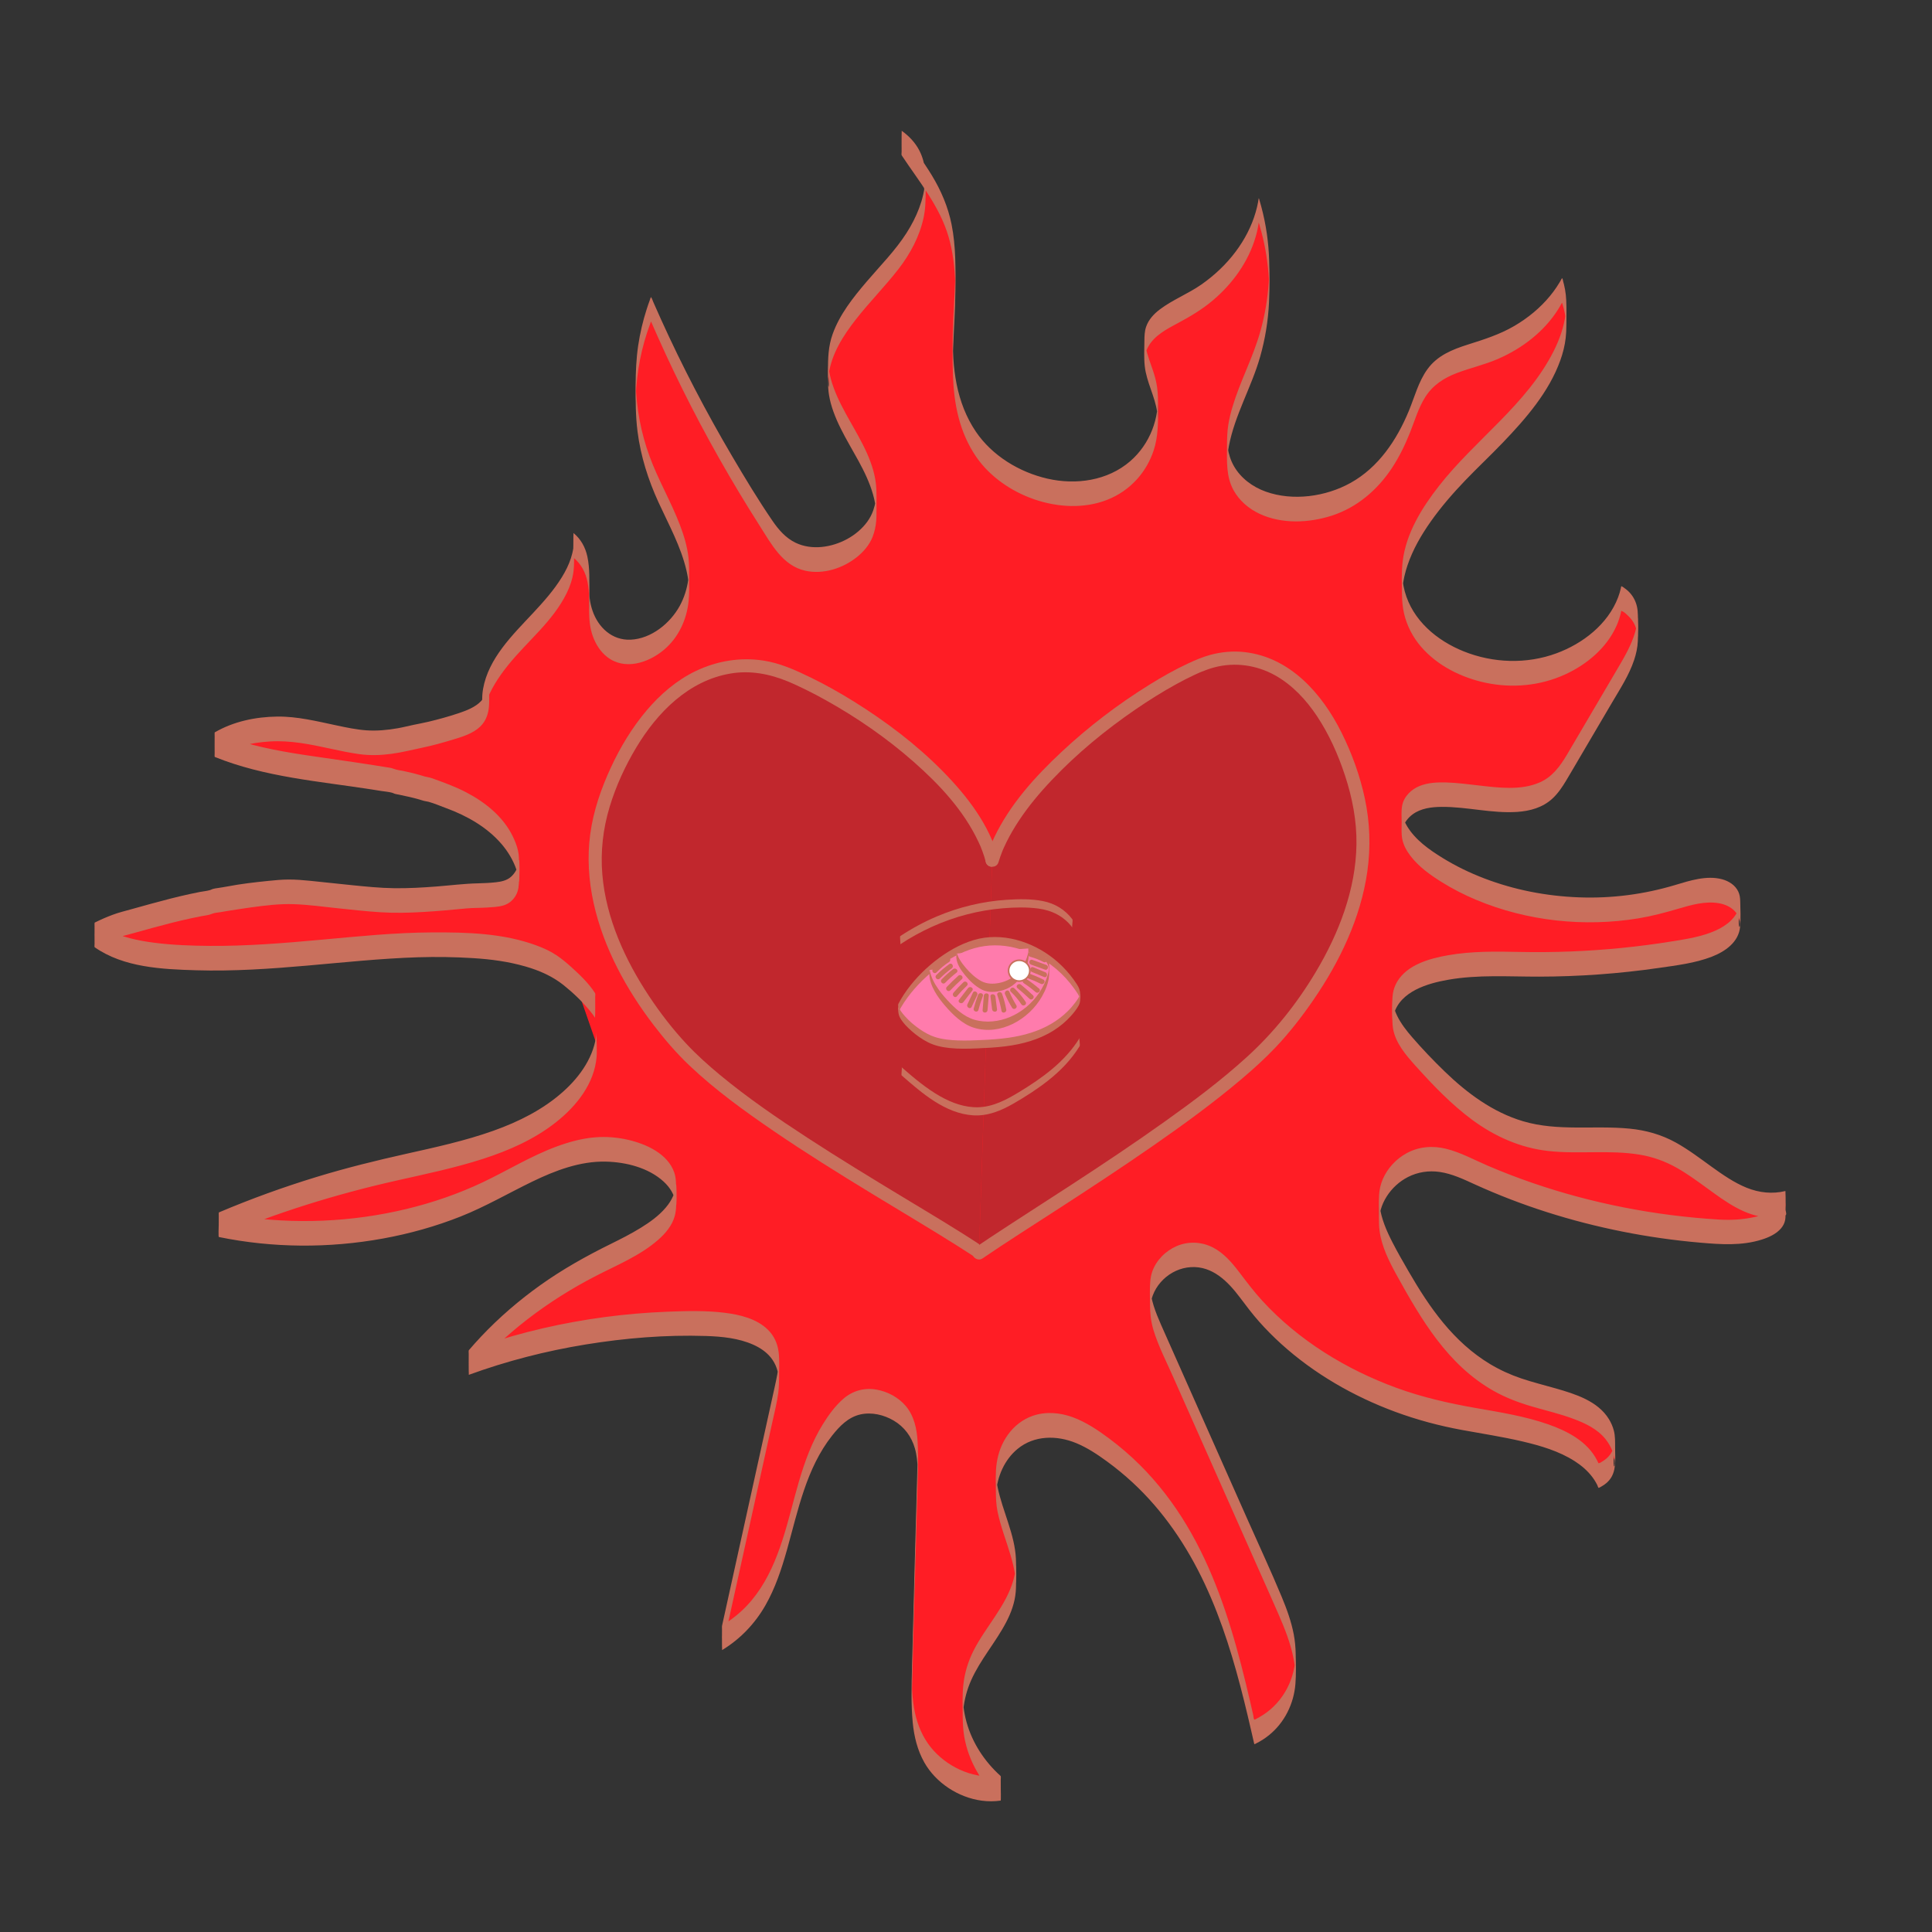<svg xmlns="http://www.w3.org/2000/svg" id="Camada_2" data-name="Camada 2" viewBox="0 0 1000 1000"><rect x="0" y="0" width="1000" height="1000" fill="#333333" stroke="none"/><defs><style>      .cls-1 {        fill: #fff;      }      .cls-2 {        fill: #c9705d;      }      .cls-3 {        fill: #ff1d25;      }      .cls-4 {        fill: #c1272d;      }      .cls-5 {        fill: #ff7bac;      }    </style></defs><path class="cls-2" d="M951.11,243.12s.01-1.41,0-1.41-.01,1.41,0,1.41h0Z"></path><g><g><path class="cls-3" d="M253.65,381.4c-10.72-16.14,1.64-35.77,15.41-50.42,13.77-14.65,30.21-30.54,27.77-48.72,9.52,7.61,7.92,19.95,8.16,30.72.24,10.77,6.44,24.05,19.92,24.49,4.85.16,9.55-1.54,13.49-3.82,16.06-9.31,20.44-27.32,17.3-42.93-3.15-15.61-12.29-29.96-18.28-45.02-10.99-27.61-11.14-57.93-.43-85.68,16.84,38.97,37.32,76.94,61.22,113.47,3.35,5.12,7.01,10.43,13.09,13.56,14.54,7.48,35.32-2.43,40.41-15.67,5.08-13.24-.82-27.44-7.82-40.08-7-12.63-15.34-25.44-15.25-39.27.14-21.85,20.7-39.61,35.53-58.01,14.83-18.4,23.09-45.57,2.58-59.99,7.59,11.5,16.56,22.53,21.7,34.87,8.15,19.56,6.05,40.76,5.07,61.37-.98,20.62-.44,42.29,12.13,60.28,12.57,17.99,40.9,30.55,64.83,22.7,24.08-7.9,33.21-32.8,27.03-52.95-2.77-9.04-7.88-18.69-3.16-27.22,3.83-6.92,12.95-10.74,20.69-15.12,20.05-11.34,33.68-29.67,36.54-49.13,8.3,26.91,7.03,55.69-3.62,82.12-8.76,21.73-22.44,48.47-2.36,64.63,14.27,11.48,39.64,9.5,55.63-.53,15.99-10.03,24.37-25.85,30.12-41.4,2.89-7.81,5.59-16.17,12.95-21.81,7.04-5.39,17.03-7.29,25.94-10.45,17.06-6.04,31.06-17.43,38.31-31.15,10.25,30.54-17.64,60.1-42.76,84.65-25.12,24.55-50.61,56.47-35.5,85.68,9.4,18.18,34.98,30.06,59.48,27.62,24.49-2.44,45.75-18.98,49.43-38.46,14.13,8.05,8.13,25.59.73,38.17-9.41,16.01-18.82,32.01-28.24,48.02-3.18,5.41-6.63,11.08-12.82,14.45-21.04,11.46-59.37-9.38-71.28,8.58-5.99,9.03,2.53,19.82,11.95,26.69,33.18,24.21,83.84,31.95,126.03,19.25,10.13-3.05,22.62-6.89,30.68-1.16,7.01,4.99,5.18,14.72-1.38,20.12-6.56,5.4-16.2,7.49-25.4,9.07-28.39,4.85-57.53,6.89-86.53,6.03-24.58-.72-57.84,1.49-61.79,20.88-2.02,9.9,5.8,19.16,13.22,27.23,16.36,17.77,35.05,36.8,62.05,41.56,20.76,3.66,43.77-1.82,63,5.39,23.31,8.74,40.06,34.99,64.7,28.83.7,11.59-19.16,15.6-33.66,14.75-44.59-2.6-88.39-13.26-127.16-30.95-6.94-3.16-14.15-6.65-22.15-6.73-14.69-.14-25.98,11.82-27.18,23.51-1.19,11.69,4.93,22.96,10.93,33.65,13.53,24.12,29.25,50.11,59.11,61.53,13.63,5.22,29.53,7.03,41.27,14.62,11.75,7.58,15.55,24.87,2.14,30.51-9.27-21.62-44.59-25.02-72.47-30.27-45.86-8.64-86.78-32.66-110.75-65.01-6.05-8.16-12.92-17.89-24.75-18.91-11.64-1-21.69,7.88-23.62,17.1s2.04,18.49,5.95,27.29c19.27,43.38,38.54,86.77,57.8,130.15,5.53,12.46,11.14,25.23,11.04,38.47-.1,13.23-7.05,27.25-21.39,33.93-12.24-54.44-27.58-113.37-80.22-149.25-7.62-5.19-16.76-10-26.78-9.53-19.6.91-28.84,20.67-26.26,36.19s11.92,30.55,9.51,46.1c-2.4,15.47-15.96,28.28-22.62,42.94-9.55,21.03-3.53,46.03,15.1,62.66-16.54,2.39-32.69-7.6-39.55-19.82-6.86-12.22-6.62-26.14-6.26-39.55.94-34.9,1.88-69.8,2.82-104.7.24-8.78.35-18.01-4.83-25.74-5.18-7.74-17.56-13.14-27.46-9.27-4.12,1.61-7.19,4.53-9.81,7.54-29.87,34.3-17.35,88.43-59.1,113.62,9.21-41.76,18.42-83.53,27.62-125.29,1.94-8.79,3.66-18.52-2.32-26.04-7.41-9.32-23.29-11.2-37.14-11.33-40.93-.38-81.98,6.56-119.25,20.18,18.23-21.39,42.19-39.66,69.79-53.22,17.05-8.38,38.15-18.44,37.38-34.38-.77-16.15-25.68-25.29-45.56-22.17-19.88,3.13-36.16,14.06-53.53,22.41-40.78,19.61-91.5,25.52-137.48,16.02,26.41-11.2,54.21-20.3,82.85-27.12,23.94-5.7,48.79-9.91,70.58-19.68,21.79-9.77,40.59-26.61,42.1-46.49"></path><path class="cls-2" d="M253.65,375.03c-2.01-3.09-3.38-6.53-3.86-10.19-.06-.46-.1-.93-.14-1.39-.14-1.79-.02-4.58-.03,4.71-.01,9.31-.11,6.5,0,4.71.06-.96.15-1.9.3-2.85.28-1.82.72-3.6,1.28-5.35,2.43-7.56,6.93-14.37,11.88-20.5,9.98-12.37,23.05-22.56,30.19-37.06,1.75-3.55,3.05-7.33,3.56-11.26.42-3.25.3-6.57.3-9.84s.12-6.76-.31-10.11v12.73c4.02,3.28,6.35,7.77,7.33,12.82.49,2.53.68,5.11.75,7.68.04,1.66,0-1.59,0-2.1,0,.38-.01,1.24,0-.49,0,.55,0,1.1,0,1.65,0,2.58,0,5.15.02,7.73.04,4.68.37,9.19,2.01,13.61,1.5,4.04,3.89,7.84,7.32,10.51,9.07,7.08,21.25,3.1,29.29-3.6,7.6-6.34,11.93-15.64,12.89-25.4.39-3.94.29-7.94.28-11.89,0-3.52.03-7.05-.36-10.56-.65-5.81-2.36-11.47-4.44-16.9-4.62-12.1-11.25-23.32-15.7-35.49-2.23-6.09-3.96-12.37-5.15-18.74-.59-3.16-1.06-6.34-1.39-9.54-.17-1.69-.31-3.38-.41-5.07-.04-.67-.07-1.35-.1-2.02-.02-.42-.03-.84-.04-1.26-.1-3.75-.09,9.14-.01,6.07.34-12.98,2.87-25.86,7.41-38.02.05-.14.38-1.21.46-1.21.03,0,.45,1.03.42.96.35.8.7,1.6,1.05,2.4.67,1.52,1.34,3.04,2.02,4.56,1.36,3.04,2.73,6.07,4.13,9.09,2.8,6.06,5.69,12.08,8.66,18.06,6.01,12.12,12.36,24.07,19.02,35.84,6.68,11.8,13.67,23.43,20.96,34.86,5.95,9.34,11.86,20.66,23.62,23.24,9.28,2.03,19.42-1.25,26.7-7.09,3.4-2.73,6.37-6.19,8.02-10.26,1.1-2.73,1.72-5.64,1.95-8.57.17-2.27.14-4.56.14-6.83,0-3.24.08-6.5-.09-9.74-.67-12.81-7.56-24.15-13.69-35.03-3.12-5.54-6.18-11.16-8.37-17.14-1.05-2.87-1.9-5.83-2.39-8.85-.25-1.5-.39-3.01-.47-4.53.92,17.66-.17,13.04,0,9.6.02-.37.04-.73.06-1.1.06-.77.14-1.53.25-2.29,1.53-10.62,7.56-19.99,14.05-28.28,7.03-8.99,15.11-17.1,22.09-26.12,6.01-7.76,10.86-16.79,12.92-26.45.47-2.22.78-4.47.91-6.73.29-5.13.22-10.34.04-15.47-.15-4.36-1.09-8.68-3.1-12.58-2.14-4.15-5.37-7.56-9.16-10.26.05.04-.05,2.1-.04,1.86-.02,1.5-.02,3-.02,4.5s0,3,.02,4.5c0,.42-.18,1.53.04,1.86,8.97,13.55,19.67,26.33,24.28,42.21,2.26,7.79,3.19,15.91,3.4,24,.1,4.06.08-7.27.01-3.93-.02.99-.04,1.97-.07,2.96-.06,2.06-.15,4.12-.25,6.18-.19,4.11-.43,8.21-.63,12.32-.47,10.01-.58,20.08-.22,30.09.26,7.25,1.05,14.5,2.85,21.54,1.88,7.38,4.92,14.46,9.24,20.74,3.53,5.13,8.04,9.53,13.08,13.18,20.34,14.75,52.24,18.44,70.34-1.93,3.75-4.22,6.58-9.21,8.36-14.56,2.39-7.2,2.32-14.52,2.3-22.03-.01-3.63.01-7.26-.51-10.86-.43-2.98-1.22-5.87-2.19-8.72-1.28-3.79-2.75-7.54-3.63-11.45-.21-.94-.39-1.89-.51-2.85-.07-.55-.11-1.1-.15-1.66,0,3.47,0,6.93,0,10.4.02-.39.06-.78.11-1.16.25-1.9.85-3.75,1.77-5.42,3.27-5.92,9.88-9.29,15.62-12.36,6.26-3.36,12.29-6.95,17.74-11.54,10.26-8.64,18.5-20,22.26-32.97.41-1.4.76-2.82,1.06-4.25.16-.78.3-1.56.43-2.34.08-.51-.11-1.16.27-.29.2.45.31,1.02.44,1.49,1.15,3.96,2.1,7.97,2.84,12.03.74,4.03,1.27,8.09,1.6,12.18.16,2.02.27,4.05.32,6.08v.19c.05,2.81.06.68.01-6.39-.01.47-.02.93-.04,1.4-.04,1.19-.1,2.38-.17,3.57-.52,8.29-1.93,16.54-4.12,24.55-1.97,7.19-4.74,14.05-7.59,20.92-2.55,6.15-5.08,12.34-6.99,18.72-.92,3.06-1.69,6.18-2.2,9.34-.59,3.68-.67,7.36-.68,11.09-.03,7.77-.51,15.71,3.33,22.75,2.97,5.44,7.9,9.67,13.46,12.28,11.51,5.41,25.53,4.82,37.42.99,13.1-4.22,23.75-13.39,31.24-24.79,3.74-5.69,6.72-11.85,9.25-18.16,2.5-6.24,4.34-12.85,7.99-18.56,3.89-6.09,9.66-9.81,16.32-12.33,7-2.66,14.34-4.29,21.22-7.28,12.46-5.4,23.87-14.08,31.16-25.66.43-.68.84-1.37,1.24-2.07.16-.29.34-.82.58-1.05l.19-.35c.09.28.18.55.27.83.51,1.63.93,3.3,1.23,4.98s.52,3.42.6,5.15c.26,5.13.23-12.85,0-8.16-.05,1.02-.14,2.04-.26,3.05-.82,6.76-3.14,13.26-6.21,19.32-14.02,27.69-40.58,45.72-59.36,69.75-8.82,11.27-16.95,24.38-18.73,38.87-.69,5.66-.44,11.47-.37,17.15.04,3.38.31,6.72,1.08,10.02,1.48,6.31,4.52,12.17,8.74,17.08,8.52,9.91,21.02,16.09,33.67,18.74,13.72,2.88,28.14,1.5,40.92-4.34,11.19-5.11,21.49-13.69,26.59-25.1.54-1.21,1.02-2.44,1.42-3.7.22-.68.42-1.37.6-2.06.09-.35.17-.69.25-1.04.05-.23.1-.46.15-.7-.03-.43.11-.47.42-.15,1.08.24,2.53,1.75,3.3,2.48,1.07,1.02,1.99,2.18,2.73,3.45,1.28,2.23,1.92,4.71,2.12,7.26.34,4.3.33-13.87,0-9.55-.03.39-.06.77-.1,1.16-.08.71-.18,1.41-.3,2.11-.26,1.44-.61,2.87-1.02,4.27-1.86,6.25-5.06,11.86-8.34,17.45-4.56,7.76-9.13,15.52-13.69,23.28-4.4,7.48-8.76,14.97-13.19,22.43-3.46,5.82-7.49,11.34-13.85,14.19-9.88,4.44-21.64,2.83-32.04,1.64-5.53-.63-11.08-1.37-16.65-1.52-4.57-.13-9.35.09-13.64,1.81-4.37,1.75-8.21,5.45-9.09,10.21-.52,2.8-.25,5.79-.25,8.61s-.24,5.82.3,8.63c.62,3.27,2.34,6.27,4.35,8.88,4.26,5.54,10.05,9.66,15.92,13.34s11.89,6.73,18.18,9.36c26.21,10.95,55.92,14.12,83.91,9.48,6.92-1.15,13.63-2.93,20.35-4.91s14.01-4.1,21.04-2.92c3.11.52,6.23,1.83,8.41,4.17.89.95,1.59,2.07,2.05,3.29.24.64.42,1.31.53,1.99.64,3.89-1.7,6.18.11-10.09-.06.51-.1,1.02-.2,1.52-1.24,6.48-6.68,10.7-12.39,13.26-7.05,3.17-14.86,4.38-22.44,5.6-8.72,1.41-17.48,2.55-26.27,3.43-17.46,1.74-35.03,2.43-52.57,2.07-12.48-.26-24.98-.46-37.33,1.72-9.42,1.66-20.99,4.82-26.25,13.63-1.15,1.93-1.93,4.09-2.25,6.32-.49,3.36-.24,6.88-.23,10.25,0,2.56-.12,5.17.31,7.71,1.28,7.51,6.69,13.8,11.63,19.29,9.04,10.04,18.49,19.95,29.39,28,11.59,8.56,24.83,14.47,39.23,16.09,15.74,1.77,31.72-.67,47.4,1.91,6.88,1.13,13.32,3.47,19.38,6.91,5.48,3.11,10.57,6.85,15.66,10.55,9.35,6.8,19.57,14.49,31.59,15.05,1.4.06,2.81.03,4.21-.1.76-.07,1.51-.17,2.25-.3,5.42-.94,1.01-.98,2.29-11.88-.25,2.16-1.1,4.03-2.58,5.63-3.51,3.8-9,5.51-13.91,6.55-5.8,1.23-11.78,1.55-17.69,1.2-8.38-.5-16.74-1.29-25.06-2.35-32.5-4.17-64.54-12.6-94.68-25.51-7.11-3.05-14.07-6.91-21.61-8.78-6.95-1.73-14.19-1.16-20.51,2.31-5.37,2.95-9.8,7.69-12.25,13.32-1.19,2.73-1.82,5.61-1.97,8.59-.19,3.76-.1,7.55-.07,11.31.02,2.36.04,4.72.36,7.06,1.1,8.1,4.87,15.58,8.75,22.66,3.23,5.9,6.56,11.76,10.07,17.51,6.76,11.07,14.38,21.74,23.93,30.59,4.95,4.59,10.4,8.65,16.28,11.97,6.25,3.52,12.91,6.04,19.79,8.05,7.26,2.13,14.67,3.83,21.76,6.5,6.03,2.27,12.17,5.21,16.29,10.33,1.61,2,2.91,4.26,3.78,6.68.43,1.19.75,2.43.94,3.68.05.31.09.61.11.92.36,3.9-1.55,6.46.04-10.08-.06.62-.12,1.22-.24,1.83-.47,2.34-1.57,4.51-3.21,6.24-.9.94-1.95,1.74-3.07,2.4-.44.26-1.08.75-1.59.81-.53.07-.35.1-.6-.44-.18-.39-.36-.77-.56-1.14-5-9.67-15.31-15.02-25.18-18.47-12.12-4.23-24.92-6.26-37.52-8.46-14.01-2.45-27.77-5.57-41.15-10.47-26-9.52-50.45-24.49-69.27-44.96-4.33-4.7-8.13-9.76-11.99-14.84-3.75-4.93-7.93-9.84-13.5-12.75-5.86-3.06-12.81-3.41-18.89-.79-5.73,2.47-10.64,7.35-12.68,13.29-.57,1.67-.87,3.41-1.01,5.17-.31,3.85-.15,7.77-.12,11.62.03,4.61.43,8.92,1.78,13.35,2.5,8.21,6.52,16.02,10,23.84,7.34,16.53,14.68,33.05,22.02,49.58s14.53,32.71,21.79,49.06c3.63,8.16,7.3,16.31,10.86,24.5,3.28,7.54,6.37,15.26,7.91,23.37.4,2.11.7,4.25.85,6.4.04.51.05,1.03.08,1.54,0-3.03,0-6.07,0-9.1,0,.25-.02.5-.03.74-.05.8-.12,1.59-.22,2.38-.37,3.02-1.1,5.99-2.15,8.84-2.2,5.93-5.88,11.28-10.71,15.37-1.17.99-2.4,1.9-3.68,2.73-.72.47-1.45.91-2.2,1.32-.38.21-.77.41-1.15.61-.41.21-.99.66-1.23.38-.33-.38-.37-1.64-.48-2.14-.18-.78-.35-1.56-.53-2.34-.36-1.57-.72-3.13-1.08-4.69-1.46-6.31-2.98-12.61-4.61-18.88-6.52-25.15-14.87-50.14-28.3-72.53-6.78-11.31-14.84-21.86-24.2-31.15-4.95-4.92-10.25-9.48-15.84-13.65s-12.06-8.57-18.98-11.07c-6.61-2.39-13.93-3.01-20.65-.67-5.19,1.81-9.61,5.31-12.8,9.76s-4.99,9.34-5.78,14.54c-.74,4.88-.48,9.94-.45,14.85.02,3.48.15,6.81.83,10.22,1.56,7.78,4.54,15.18,6.77,22.78,1.05,3.57,1.95,7.2,2.43,10.9.13,1.03.21,2.07.28,3.1.31,4.41.34-12.86,0-8.45-.04.56-.08,1.13-.14,1.69-.19,1.75-.53,3.49-.99,5.19-3.77,13.83-14.43,24.43-20.77,37.01-2.83,5.61-4.66,11.65-5.28,17.91-.55,5.46-.35,11.03-.29,16.5.04,3.32.22,6.62.77,9.9,2.19,12.92,9.16,24.56,18.85,33.26v-12.73c-12.83,1.77-26-3.66-34.66-13.13-4.46-4.87-7.4-10.83-9.1-17.19-.92-3.44-1.47-6.97-1.79-10.52-.16-1.79-.26-3.58-.31-5.37-.01-.36-.02-.71-.03-1.07.06,2.06-.05,7.78,0,5.11.01-.72.03-1.63.05-2.42.77-32.94,1.77-65.87,2.66-98.81.27-9.89.75-19.87.2-29.76-.36-6.51-1.82-13.29-6.14-18.39-3.75-4.42-9.29-7.4-14.97-8.43-6.33-1.15-12.45.49-17.32,4.72-4.24,3.68-7.7,8.47-10.64,13.22-2.79,4.51-5.11,9.29-7.1,14.2-4.03,9.97-6.69,20.41-9.46,30.78-5.36,20.02-11.74,40.76-28.55,54.25-2.23,1.79-4.58,3.41-7.01,4.89v12.73c4.97-22.54,9.94-45.08,14.91-67.61,2.49-11.32,4.99-22.63,7.48-33.95,1.24-5.61,2.47-11.22,3.71-16.83,1.08-4.92,2.35-9.84,2.99-14.84.37-2.92.39-5.86.41-8.8.02-4.07.25-8.25-.25-12.31-.54-4.36-2.38-8.37-5.52-11.47-5.88-5.79-14.64-7.82-22.56-8.8-9.76-1.2-19.73-.91-29.54-.53-10.83.42-21.64,1.34-32.38,2.77-21.39,2.85-42.54,7.68-62.99,14.59-2.46.83-4.9,1.69-7.34,2.58v12.73c18.19-21.29,40.96-38.44,65.81-51.22,10.96-5.64,22.8-10.45,32.18-18.65,3.76-3.29,7.17-7.32,8.55-12.21,1.17-4.13.72-8.67.71-12.9,0-3.28.16-6.6-.93-9.75-3.35-9.71-14.48-14.72-23.73-16.88-5.6-1.31-11.42-1.78-17.15-1.33-6.78.53-13.47,2.37-19.84,4.7-13.38,4.91-25.54,12.47-38.37,18.56-12.69,6.02-26.05,10.61-39.7,13.88-28.16,6.75-57.73,8.03-86.36,3.64-3.54-.54-7.07-1.18-10.58-1.9v12.73c29.55-12.51,60.2-22.04,91.48-29.11,15.19-3.43,30.5-6.57,45.34-11.37,13.48-4.36,26.63-10.16,37.8-19.02,10.56-8.37,19.78-19.91,20.92-33.8.17-2.1.06-4.26.06-6.36s-.23-4.28-.06-6.36c-1,12.23-8.35,22.74-17.27,30.72-10.41,9.32-23.05,15.62-36.12,20.28-14.65,5.22-29.9,8.54-45.05,11.92-15.58,3.48-31.06,7.29-46.33,11.95-17.22,5.25-34.18,11.39-50.76,18.42-.09.04-.05,2.1-.04,1.86-.02,1.5-.02,3-.02,4.5,0,.51-.24,6.3.06,6.36,27.92,5.73,56.98,5.88,85,.78,13.7-2.49,27.19-6.26,40.14-11.39,12.83-5.09,24.69-12.04,37.08-18.05,11.82-5.73,24.75-10.67,38.09-10.36,10.42.24,22.06,3.13,29.93,10.35,3.22,2.96,5.67,6.8,6.22,11.2.7,5.62.52-13.84.06-9.18-.06.6-.14,1.19-.25,1.77-.24,1.22-.61,2.4-1.09,3.55-.94,2.22-2.28,4.25-3.84,6.09-3.6,4.26-8.23,7.57-12.95,10.48-5.12,3.16-10.51,5.88-15.91,8.54-12.5,6.17-24.59,12.95-35.96,21.05-11.07,7.89-21.42,16.79-30.75,26.67-2.19,2.32-4.32,4.7-6.39,7.12-.15.17-.05,1.9-.04,1.86-.02,1.5-.02,3-.02,4.5,0,1.5,0,3,.02,4.5,0,.2.1,1.84.04,1.86,19.56-7.13,39.8-12.34,60.35-15.69s41.54-5.09,62.34-4.42c8.29.27,16.99,1.11,24.65,4.55,3.4,1.53,6.58,3.65,8.95,6.57,1.36,1.68,2.41,3.59,3.1,5.63.35,1.03.61,2.08.79,3.15.09.5.15,1,.21,1.51.04.36.06.72.09,1.08.26,3.9.14-11.87.03-9.63-.23,4.73-1.25,9.32-2.27,13.93-1.2,5.43-2.39,10.86-3.59,16.28-2.41,10.95-4.83,21.89-7.24,32.84-4.83,21.89-9.65,43.79-14.48,65.68-.61,2.76-1.22,5.52-1.83,8.28-.12.54-.04,1.36-.04,1.86-.02,1.5-.02,3-.02,4.5s0,3,.02,4.5c0,.23.15,1.8.04,1.86,9.34-5.67,16.91-13.57,22.35-23.03,5.16-8.98,8.42-18.89,11.22-28.81,5.76-20.4,9.92-42.14,23.39-59.2,3.85-4.87,8.38-9.56,14.67-10.95,5.84-1.29,12.09.2,17.18,3.18,5.51,3.24,9.23,8.26,10.99,14.4.99,3.46,1.27,6.99,1.45,10.57-.05-1.04-.04-5.94,0-6.96-.01.41-.02.81-.03,1.22-.02.87-.05,1.74-.07,2.61-.06,2.25-.12,4.5-.18,6.75-.89,33-1.88,66-2.67,99-.23,9.54-.54,19.24.38,28.76.69,7.15,2.42,14.25,5.96,20.54,6.01,10.68,17.66,18.22,29.74,19.85,3.26.44,6.55.42,9.81-.03.2-.03.06-5.87.06-6.36,0-1.5,0-3-.02-4.5,0-.31.16-1.68-.04-1.86-8.32-7.48-14.66-17.09-17.66-27.91-.71-2.55-1.22-5.14-1.54-7.76-.16-1.33-.27-2.66-.32-4-.19-4.72-.21,13.04,0,8.04.04-.86.1-1.73.18-2.59.53-5.29,1.9-10.49,4.06-15.34,4.77-10.72,12.69-19.63,18.11-30,2.61-4.98,4.55-10.31,4.99-15.96.19-2.43.15-4.88.16-7.32,0-3.24.07-6.5-.09-9.74-.15-3.04-.63-6.05-1.3-9.01-1.45-6.36-3.75-12.48-5.69-18.69-.93-2.98-1.79-5.99-2.43-9.05-.27-1.32-.52-2.64-.67-3.98-.05-.46-.09-.92-.12-1.38-.02-.33-.03-.65-.05-.98-.1-2.04-.22,13.82.04,9.32.49-8.66,4.35-17.45,11.12-23,8.62-7.07,20.26-7.1,30.23-3.01,5.73,2.35,10.93,5.81,15.92,9.44,4.67,3.41,9.15,7.08,13.39,11.01,15.9,14.73,28.14,32.87,37.3,52.43s15.25,39.99,20.41,60.72c1.27,5.1,2.47,10.21,3.65,15.32.28,1.24.57,2.47.85,3.71.13.58.26,1.17.4,1.75.07.32.15.65.22.97.17.77.27.53.93.2,2.41-1.19,4.7-2.65,6.8-4.34,8.01-6.46,12.84-16.21,13.67-26.42.42-5.19.24-10.48.15-15.68-.06-3.38-.37-6.74-1-10.06-1.27-6.71-3.63-13.16-6.24-19.45-5.57-13.38-11.7-26.54-17.58-39.78-12-27.03-24.01-54.06-36.01-81.09-2.97-6.68-5.96-13.34-8.9-20.04-1.4-3.19-2.74-6.42-3.78-9.75-.49-1.59-.92-3.2-1.23-4.83-.15-.76-.27-1.53-.36-2.3-.06-.52-.11-1.04-.15-1.56-.11-2.21-.12-.68-.03,4.6-.08,5.28-.07,6.81.02,4.6.78-10.88,10.12-19.85,21.01-20.5,11.24-.67,19.19,7.48,25.43,15.76,3.18,4.22,6.33,8.43,9.84,12.39,3.6,4.06,7.43,7.91,11.45,11.56,17.07,15.47,37.42,27.17,58.98,35.15,11.29,4.18,22.93,7.28,34.76,9.45,10.35,1.9,20.77,3.48,31.02,5.88,9.41,2.2,19.05,5.01,27.25,10.28,3.52,2.27,6.75,5.04,9.24,8.43.59.8,1.14,1.63,1.63,2.5.26.46.51.92.75,1.39.12.24.44,1.35.67,1.45.21.09,1.42-.67,1.63-.79.45-.25.88-.52,1.3-.81.91-.63,1.76-1.37,2.48-2.21,4.02-4.64,3.16-11.12,3.14-16.8,0-3.05.12-6.13-.67-9.11-.54-2.06-1.42-4.03-2.53-5.85-5.77-9.4-17.42-12.99-27.42-15.87-6.02-1.73-12.11-3.22-18.04-5.23-5.58-1.89-10.95-4.34-16.01-7.37-9.33-5.59-17.39-13.04-24.29-21.4s-12.45-17.17-17.77-26.33c-2.95-5.08-5.88-10.18-8.56-15.4-3.03-5.9-5.73-12.14-6.58-18.76-.11-.82-.15-1.64-.22-2.46,0,3.27-.01,6.55-.02,9.82,0-.29.02-.58.05-.87.03-.41.06-.81.11-1.22.14-1.17.38-2.33.7-3.47.67-2.35,1.71-4.6,3.02-6.67,2.7-4.26,6.55-7.8,11.04-10.09,5.06-2.59,10.78-3.43,16.39-2.62,6.4.93,12.3,3.75,18.13,6.41,24.37,11.11,50.09,19.2,76.34,24.44,13.33,2.66,26.8,4.58,40.34,5.75,10.65.93,21.49,1.69,31.85-1.57,3.66-1.15,7.52-2.86,10.06-5.86,1.07-1.26,1.83-2.76,2.12-4.4.2-1.14.17-2.32.18-3.47.04-3.72.13-7.47-.05-11.19l-.02-.23c-6.75,1.64-13.58.9-20-1.68s-12.53-6.81-18.28-10.96-11.93-8.85-18.43-12.45c-7.48-4.14-15.51-6.39-24-7.21-18.35-1.77-37.06,1.5-55.02-3.81-15.75-4.66-29.1-14.61-40.76-25.9-5.81-5.63-11.44-11.53-16.74-17.65-2.95-3.41-5.78-7.03-7.76-11.11-.91-1.88-1.63-3.86-2.01-5.91-.09-.5-.17-1-.21-1.51-.47-4.98-.59,13.95.06,9.01.11-.84.29-1.68.52-2.49,3.39-11.72,17.4-15.8,28-17.67,15.58-2.75,31.31-1.6,47.03-1.63,20.76-.03,41.52-1.53,62.06-4.5,9.16-1.33,18.74-2.46,27.42-5.81,6.89-2.66,13.99-7.53,14.68-15.54.38-4.36.15-8.88.06-13.25-.04-1.68-.26-3.32-.97-4.86-1.56-3.38-4.91-5.5-8.41-6.44-7.96-2.14-16.71.69-24.32,2.98-16.21,4.86-32.98,7.02-49.89,6.37s-33.26-3.84-48.83-9.78c-7.53-2.87-14.83-6.4-21.69-10.64-6.93-4.28-14.03-9.28-18.31-16.38-.98-1.63-1.8-3.38-2.28-5.23-.22-.86-.33-1.72-.42-2.61,0,3.71,0,7.43,0,11.14l.05-.52c.02-.19.05-.37.08-.56.08-.5.2-1,.35-1.49.85-2.73,2.74-5.14,5.02-6.84,4.3-3.2,9.93-3.88,15.14-3.91,13.08-.09,25.97,3.49,39.07,2.6,6.6-.45,13.13-2.24,18.11-6.81,2.97-2.72,5.22-6.1,7.28-9.54,2.59-4.32,5.11-8.68,7.67-13.03,5.32-9.05,10.65-18.11,15.97-27.16,4.2-7.14,8.82-14.17,11.46-22.08,1.05-3.16,1.78-6.43,1.92-9.77.19-4.43.12-8.9.03-13.33-.03-1.62-.16-3.23-.54-4.81-.73-3.05-2.33-5.8-4.65-7.92-.64-.58-1.33-1.12-2.05-1.61-.3-.21-.65-.5-1-.63-.68-.26-.18-.23-.42.15-.1.16-.11.51-.15.7-.36,1.63-.85,3.24-1.44,4.8-5.28,13.93-18.29,23.95-31.93,28.96-15.43,5.68-32.72,5.1-47.94-1-13.97-5.6-26.53-16.13-30.56-31.11-.51-1.89-.87-3.81-1.09-5.75-.12-1.02-.17-2.05-.22-3.07-.08-1.76-.21,13.49.04,8.76.03-.62.08-1.23.14-1.84.39-3.94,1.3-7.82,2.57-11.57,2.75-8.14,7.11-15.67,12.05-22.67,5.32-7.53,11.38-14.51,17.75-21.16,6.36-6.65,13.1-12.94,19.47-19.59,11.9-12.41,23.93-26.21,29.82-42.64,1.34-3.73,2.32-7.61,2.78-11.55.24-2.02.31-4.05.34-6.08.05-4.46.14-8.94-.06-13.4-.08-1.88-.28-3.75-.61-5.6-.16-.9-.35-1.8-.57-2.7-.12-.49-.25-.97-.39-1.45-.12-.41-.2-1.38-.51-1.66-.26-.25,0-.15-.26.14-.15.17-.28.52-.38.7-.2.35-.39.7-.6,1.04-.51.87-1.05,1.72-1.61,2.56-1.06,1.59-2.2,3.12-3.41,4.6-5.14,6.27-11.52,11.49-18.51,15.58-7.55,4.42-15.66,6.99-23.95,9.61s-16,5.75-21.11,12.88c-4.62,6.43-6.59,14.31-9.58,21.53-6.21,14.99-15.65,29.18-30.15,37.23-12.9,7.16-29.91,9.55-43.96,4.49-6.75-2.43-12.89-6.95-16.46-13.27-1.66-2.94-2.69-6.19-3.14-9.52-.12-.89-.19-1.77-.25-2.67-.11-1.7-.01-4.19-.02,4.48,0,8.49-.08,6.05.02,4.28.03-.49.05-.98.09-1.46.15-1.79.41-3.58.74-5.35,3.05-16.13,11.69-30.49,16.16-46.19,2.63-9.21,4.17-18.72,4.62-28.29.33-7.13.29-14.32.08-21.46-.14-4.67-.54-9.34-1.2-13.97-.68-4.75-1.65-9.46-2.89-14.09-.31-1.17-.64-2.33-.99-3.48-.06-.19-.1-.59-.23-.74-.25-.33-.02-.19-.13.14-.16.48-.17,1.06-.26,1.56-.34,1.83-.77,3.64-1.29,5.42-2.13,7.37-5.75,14.27-10.34,20.4-4.95,6.61-11.03,12.35-17.8,17.07-6.84,4.77-14.76,7.81-21.42,12.82-3.12,2.35-5.87,5.28-7.15,9.03-.79,2.33-.86,4.72-.88,7.15-.04,4.37-.29,8.86.18,13.21.89,8.24,5.3,15.62,6.42,23.84.1.74.18,1.48.25,2.23.04.44.06.88.09,1.32.23,4.66.12-10.73.03-8.82-.08,1.66-.2,3.3-.44,4.94-.47,3.21-1.3,6.37-2.47,9.39-2.42,6.25-6.32,11.9-11.39,16.29-11.7,10.14-28.09,12.43-42.85,9.05-14.57-3.34-28.67-11.88-37.11-24.4-4.97-7.36-8.15-15.75-9.89-24.43-.88-4.36-1.41-8.79-1.7-13.23-.12-1.91-.18-4.15-.25-5.88.06,1.7.05,3.53,0,5.24,0,.11,0-.66,0-.44,0-.37.02-.93.03-1.38.03-1.11.06-2.23.11-3.34.36-9.68,1.07-19.34,1.16-29.03.1-11.59.31-23.35-1.99-34.77-1.83-9.06-5.41-17.43-10.19-25.31-4.83-7.95-10.48-15.36-15.61-23.12v12.73c3.88,2.76,7.18,6.28,9.32,10.57.98,1.96,1.71,4.04,2.19,6.17.23,1.01.4,2.04.53,3.07.06.5.11,1.01.14,1.51.37,5.55.34-12.9.02-8.2-.66,9.71-4.5,18.94-9.7,27.08-5.87,9.2-13.7,17.03-20.75,25.31-6.95,8.16-13.9,16.89-17.53,27.11-2.23,6.26-2.39,12.43-2.39,19.02,0,4.11-.12,8.26.53,12.33.47,2.94,1.26,5.82,2.27,8.63,4.3,12.05,12.07,22.42,17.25,34.05,2.57,5.77,4.49,11.8,4.93,18.12l.02.48c0-3.29,0-6.58,0-9.88-.03.44-.04.88-.08,1.32-.06.76-.15,1.52-.27,2.27-.26,1.6-.65,3.19-1.18,4.72-.73,2.11-1.76,4.08-3.06,5.89-5.37,7.43-14.57,12.24-23.61,13.14-4.61.46-9.37-.15-13.57-2.18-5.08-2.45-8.79-6.73-11.92-11.3-7.43-10.85-14.25-22.18-20.92-33.5-13.53-22.98-25.87-46.66-36.87-70.96-1.34-2.95-2.65-5.91-3.95-8.87-.3-.68-.54-1.53-.94-2.16-.49-.76-.07-.42-.39,0-.23.29-.32.86-.45,1.21-.57,1.53-1.1,3.08-1.6,4.64-1.99,6.16-3.47,12.48-4.42,18.89-1.01,6.83-1.29,13.67-1.32,20.57-.03,8.01-.02,16,.99,23.96,1.63,12.76,5.5,24.93,10.85,36.6,5.3,11.56,11.61,22.89,14.49,35.38.55,2.38.95,4.79,1.15,7.23.06.67.09,1.34.12,2.01.17,3.59.21-13.01-.02-8.34-.06,1.24-.18,2.47-.34,3.7-.65,4.72-2.08,9.34-4.36,13.54-4.94,9.09-14.81,17.11-25.47,17.58-9.57.42-16.73-6.29-19.71-14.95-.7-2.03-1.19-4.14-1.46-6.28-.12-.92-.18-1.85-.22-2.78-.06-1.17,0,.64,0,.71v2.02c0-.55,0-.53,0,.05,0,1.15,0-.19,0-.36,0-.83,0-1.66,0-2.5,0-6.23.32-12.74-.99-18.88-1.03-4.83-3.36-9.1-7.21-12.25.06.05-.05,2.08-.04,1.86-.02,1.5-.02,3-.02,4.5,0,2.09-.2,4.29.06,6.36.05.42.1.84.14,1.25.02.27.03.54.05.81.18,2.41.11-11.64.02-10-.06,1.02-.13,2.03-.28,3.03-.26,1.76-.69,3.5-1.24,5.2-1.12,3.47-2.77,6.74-4.67,9.84-4.18,6.81-9.56,12.82-15,18.65-10.53,11.28-23.04,23.36-25.82,39.27-.38,2.18-.46,4.37-.49,6.58-.04,4.3-.22,8.69.11,12.98s1.72,8.04,3.99,11.52c-.11-.17.05-1.91.04-1.86.02-1.5.02-3,.02-4.5s0-3-.02-4.5c0-.42.18-1.53-.04-1.86h0Z"></path></g><g><path class="cls-3" d="M308.04,520.47c-3.67-5.82-14.94-16.79-21.58-20.65-6.56-3.82-14.42-6.21-22.24-7.84-8.61-1.79-17.59-2.45-26.47-2.77s-18.59-.35-27.81.18-18.57,1.13-27.85,1.94c-9.12.81-18.24,1.68-27.37,2.45-9.09.77-18.2,1.43-27.32,1.82s-18.36.5-27.52.17c-8.4-.3-16.91-.8-25.14-2.2-7.5-1.28-14.86-3.39-21.23-6.86-1.58-.86-3.09-1.8-4.52-2.81,2.81-1.46,1.02.64,0,0,3.8-1.96,7.97-3.66,12.14-5.08,15.99-4.3,30.59-8.87,47.64-11.79.35,0,1.04-.56,1.39-.57,2.78-.58,5.57-.88,8.35-1.46,4.18-.59,7.66-1.17,11.83-1.76,5.22-.6,10.1-1.19,15.32-1.51,3.83-.31,7.67-.06,11.5.19,13.25,1.28,25.81,2.85,39.06,3.86,14.64.99,28.92-.51,43.55-1.74,4.18-.59,8.01-.34,12.19-.65s9.06-.35,12.17-2.88c6.57-5.62,4.76-13.95,1.57-20.59-6.39-13.86-21.46-23.75-38.23-29.17-2.1-.82-3.85-1.64-5.94-2.18-.7-.27-1.05,0-1.74-.26-4.89-1.63-10.13-2.7-15.37-3.77-.35,0-1.05-.55-1.4-.54-17.45-2.92-33.15-5.02-50.94-7.65-14.66-2.38-27.93-5.62-40.93-10.9.47,0,1.04.25,1.37.5-.48-.1-.93-.32-1.37-.5.71-.37,3.08-1.76,3.95-1.36.77.35-.27,1.18-.75,1.38-.93.39-2.28.35-3.2-.03,8.3-4.89,18.61-7.5,28.84-8.03,16.1-1.13,30.79,4.59,46.83,6.69,3.84.53,7.67.49,11.5.19s7.66-.9,11.49-1.76c4.52-1.15,8.7-1.74,13.22-2.89,6.95-2,13.91-3.45,20.51-6.56,6.6-3.11,9.2-7.91,9.57-13.91"></path><path class="cls-2" d="M308.04,514.1c-3.3-5.16-7.97-9.62-12.5-13.69-2.33-2.09-4.74-4.11-7.33-5.86-3.16-2.14-6.69-3.75-10.25-5.08-17.19-6.45-36.24-6.96-54.39-6.86-19.16.1-38.32,2.07-57.38,3.8-19.15,1.74-38.35,3.32-57.59,3.18-9.48-.07-19.03-.41-28.45-1.59-8.69-1.09-17.45-2.99-25.32-6.96-2.03-1.03-3.98-2.2-5.84-3.5v12.73c.13-.07,1.49-.53,1.49-.65l.02-12.5c-.26.51-1.03.64-1.5.42v12.73c3.2-1.64,6.51-3.05,9.89-4.29s6.87-2.05,10.31-3.01c6.6-1.83,13.2-3.69,19.85-5.36,3.47-.87,6.94-1.69,10.44-2.43,1.66-.35,3.32-.69,4.99-1.01s3.55-.46,5.15-1.15c1.33-.58,3.02-.66,4.45-.89,1.84-.29,3.67-.66,5.51-.92,3.41-.49,6.81-1.07,10.22-1.53,7.38-1.01,14.98-1.96,22.43-1.68s14.69,1.27,22.01,2.05c7.5.8,15.01,1.63,22.54,2.12,7.34.48,14.71.31,22.05-.12,7.53-.44,15.05-1.12,22.56-1.85,3.51-.34,7.05-.22,10.57-.46,2.86-.2,5.79-.27,8.56-1.08s4.99-2.64,6.43-5.15c1.48-2.57,1.64-5.34,1.67-8.23.04-3.67.09-7.35-.03-11.02-.04-1.37-.2-2.72-.5-4.06-.58-2.57-1.58-5.01-2.73-7.38-4.96-10.19-14.28-17.62-24.15-22.76-5.65-2.94-11.69-5.13-17.68-7.26-1.42-.5-2.84-.62-4.24-1.05-1.83-.55-3.66-1.1-5.52-1.56-1.63-.41-3.27-.77-4.91-1.12s-3.47-.49-4.99-1.11-3.08-.72-4.65-.98c-1.78-.29-3.56-.57-5.34-.86-3.67-.58-7.34-1.14-11.01-1.68-6.99-1.04-13.99-2.04-20.99-3.05-13.97-2.02-27.84-4.41-41.28-8.86-3.19-1.06-6.34-2.22-9.46-3.48v12.73c.53.06.93.22,1.37.5v-12.73c-.48-.14-.92-.31-1.37-.5v12.73c.71-.37,3.75-2.32,4.22-1.02v-12.73c-.38,1.66-3.09,1.41-4.22,1.02v12.73c8.68-5.05,18.63-7.41,28.59-8.01,10.47-.63,20.62,1.42,30.79,3.63,5.14,1.12,10.29,2.22,15.5,2.94,5.55.77,11.13.57,16.67-.18s10.73-2.1,16.07-3.21,10.33-2.54,15.4-4.06,10.6-3.17,14.43-6.87c2.98-2.88,4.24-6.69,4.51-10.75.18-2.59.05-5.23.04-7.83,0-1.27,0-2.54-.03-3.8,0-.12,0-1.25-.05-.64-.25,3.61-1.46,7.1-3.96,9.77-3.14,3.34-7.71,5.02-11.96,6.45-4.97,1.67-10.12,3.08-15.21,4.3-2.61.62-5.25,1.11-7.88,1.65s-5.37,1.26-8.08,1.74c-5.39.96-10.95,1.48-16.42,1.09-5.2-.38-10.37-1.48-15.46-2.56-10.12-2.14-20.27-4.69-30.68-4.55-11.16.14-22.56,2.52-32.27,8.17-.1.06-.05,2.07-.04,1.86-.02,1.5-.02,3-.02,4.5s0,3,.02,4.5c0,.21-.08,1.82.04,1.86,1.15.4,2.91.56,3.85-.41.44-.45.39-.87.4-1.48.05-2.65.04-5.3.03-7.95,0-1.01,0-2.03-.03-3.04,0-.26.07-.73-.07-.96-.25-.42-.78-.32-1.19-.24-1.06.22-2.05.85-3,1.35-.1.05-.05,2.08-.04,1.86-.02,1.5-.02,3-.02,4.5s0,3,.02,4.5c0,.23-.09,1.81.04,1.86.46.19.9.36,1.37.5-.18-.05.06-5.85.06-6.36,0-1.5,0-3-.02-4.5,0-.26.13-1.75-.04-1.86-.45-.28-.85-.44-1.37-.5.03,0-.06,5.89-.06,6.36,0,1.5,0,3,.02,4.5,0,.22-.09,1.81.04,1.86,25.84,10.46,53.87,12.57,81.16,16.83,1.68.26,3.36.53,5.05.8,1.84.3,3.87.42,5.67.93.45.13.83.38,1.28.52.71.22,1.49.31,2.22.46,1.82.38,3.65.76,5.46,1.19,1.62.38,3.24.78,4.84,1.24.83.24,1.66.5,2.48.75s1.66.27,2.49.5c3.09.85,6.11,2.19,9.13,3.29,10.68,3.91,21.11,9.8,28.61,18.5,3.4,3.95,6.16,8.54,7.82,13.49.42,1.24.76,2.51.97,3.81.1.6.16,1.2.21,1.8.37,4.36.57-14.83-.03-9.96-.05.37-.09.75-.17,1.12-.5,2.62-1.87,5.01-3.86,6.79-2.12,1.9-5,2.5-7.75,2.81-3.08.34-6.19.49-9.28.56-7.17.16-14.32,1.07-21.47,1.63-7.31.57-14.65.99-21.99.89-7.3-.1-14.57-.84-21.83-1.57s-14.43-1.54-21.64-2.26c-3.66-.37-7.33-.66-11.02-.66s-7.32.37-10.95.74c-6.94.71-13.96,1.52-20.82,2.84-1.65.32-3.31.55-4.96.82-.86.14-1.78.22-2.61.48-.48.15-.9.42-1.39.57-1.71.51-3.61.64-5.36.99s-3.49.7-5.22,1.08c-6.74,1.47-13.41,3.22-20.07,5.04-3.31.91-6.62,1.83-9.92,2.75s-6.61,1.72-9.81,2.91-6.35,2.55-9.39,4.1c-.1.05-.05,2.08-.04,1.86-.02,1.5-.02,3-.02,4.5s0,3,.02,4.5c0,.23-.1,1.79.04,1.86,2.31,1.09,1.56-3.58,1.56-4.33,0-1.89,0-3.78,0-5.66,0-.59.26-2.4-.04-2.98s-.98-.02-1.52.25c-.1.05-.05,2.09-.04,1.86-.02,1.5-.02,3-.02,4.5s0,3,.02,4.5c0,.27-.14,1.74.04,1.86,15.04,10.52,34.87,11.4,52.58,11.93,19.15.57,38.29-.74,57.35-2.41,19.11-1.67,38.22-3.71,57.4-4.32,9.49-.3,19.03-.15,28.51.44s18.26,1.78,27.09,4.31c7.22,2.07,14.03,5.04,19.9,9.76,5.09,4.09,9.92,8.73,14.01,13.82.78.97,1.53,1.97,2.2,3.03-.11-.17.05-1.9.04-1.86.02-1.5.02-3,.02-4.5s0-3-.02-4.5c0-.43.18-1.52-.04-1.86h0Z"></path></g></g><g><g><path class="cls-4" d="M506.69,647.95c-37.84-25.04-123.23-70.58-155.97-107.64-23.45-26.54-45.05-64.15-42.47-102.05.92-13.47,4.88-25.74,9.81-36.86,8.67-19.56,20.69-36.4,35.91-46.61,15.22-10.2,33.77-13.41,51.57-6.61,32.36,12.36,96.67,54.15,108.04,97.16"></path><path class="cls-2" d="M508.4,645.02c-13.28-8.78-27.01-16.9-40.63-25.14-16.72-10.11-33.41-20.27-49.79-30.94-15.69-10.22-31.27-20.89-45.45-32.66-6.03-5.01-11.89-10.26-17.25-15.99-7.11-7.61-13.51-15.94-19.27-24.61-12.47-18.8-22.33-40.36-24.24-63.07-1-11.83.34-23.55,3.76-34.91,3.27-10.82,8.06-21.25,13.88-30.92,10.9-18.12,27.01-34.46,48.63-38.15,10.28-1.76,20.34.18,29.87,4.13.21.09.42.17.63.26-.11-.05-.63-.27-.05-.02.34.15.69.3,1.03.45.84.37,1.68.74,2.52,1.12,1.67.76,3.33,1.55,4.98,2.37,3.55,1.75,7.06,3.6,10.51,5.53,16.21,9.05,31.51,19.63,45.35,31.82,13.48,11.88,25.93,25.18,33.59,41.5.92,1.95,1.27,2.77,2.02,4.8.68,1.85,1.28,3.73,1.79,5.64,1.13,4.22,7.68,2.43,6.54-1.8-4.67-17.46-16.32-32.51-28.81-45.19-13.71-13.91-29.51-25.85-46.07-36.15-7.2-4.48-14.59-8.65-22.21-12.36-7.85-3.83-16.03-7.54-24.73-8.84-11.96-1.79-23.95.21-34.84,5.42-9.91,4.74-18.49,12.13-25.54,20.49-7.44,8.83-13.46,18.77-18.32,29.23-5.12,11.01-9.14,22.55-10.78,34.62-3.28,24.06,3.22,48.14,14.1,69.51,5.3,10.41,11.68,20.26,18.79,29.53,5.69,7.41,11.75,14.5,18.54,20.92,13.34,12.62,28.36,23.48,43.5,33.82,16.61,11.34,33.69,21.96,50.86,32.43,15.05,9.17,30.24,18.14,45.14,27.55,2.85,1.8,5.68,3.62,8.49,5.47,1.53,1.01,3.75.3,4.64-1.22.97-1.66.32-3.63-1.22-4.64h0Z"></path></g><g><path class="cls-4" d="M506.69,648.52c35.73-24.35,122.79-76.17,154.57-112.56,22.76-26.06,44.46-63.16,44.24-100.92-.08-13.41-2.99-25.69-6.84-36.83-6.78-19.6-16.74-36.54-29.98-46.92-13.24-10.38-29.89-13.86-46.43-7.36-30.06,11.81-95.95,58.78-108.68,101.41"></path><path class="cls-2" d="M508.4,651.45c12.91-8.79,26.13-17.15,39.23-25.64,16.5-10.69,32.95-21.48,49.1-32.7,15.78-10.96,31.37-22.29,46.04-34.72,6.05-5.13,11.95-10.47,17.42-16.23,7.2-7.59,13.68-15.95,19.6-24.56,13.63-19.81,24.53-42.48,27.93-66.47,1.8-12.7,1.38-25.42-1.31-37.97-2.51-11.73-6.69-23.25-12.04-33.98-10.03-20.13-26.58-38.96-50.16-41.65-5.89-.67-11.95-.13-17.67,1.41-4,1.08-7.84,2.72-11.6,4.47-6.88,3.2-13.49,6.95-19.93,10.95-16.24,10.07-31.61,21.78-45.57,34.84s-26.57,27.12-34.69,43.95c-1.76,3.64-3.29,7.41-4.46,11.29-1.26,4.19,5.29,5.98,6.54,1.8.56-1.87,1.21-3.71,1.93-5.52.06-.14.56-1.36.34-.84.17-.4.35-.8.53-1.2.45-1.01.93-2.01,1.42-3,1.86-3.74,3.98-7.34,6.28-10.82,5.03-7.61,10.65-14.33,17.04-21.07,13.13-13.86,27.82-25.94,43.43-36.63,6.81-4.66,13.81-9.07,21.05-13.04,3.04-1.67,6.13-3.27,9.28-4.74.7-.33,1.4-.64,2.1-.96.3-.13.6-.27.91-.4.15-.06.3-.13.45-.19.7-.3-.57.23.07-.03,2.27-.92,4.56-1.76,6.93-2.38,10.58-2.79,21.74-1.21,31.29,4.08,9.01,4.99,16.2,12.75,21.84,21.25,6.26,9.44,10.9,19.87,14.43,30.6,3.79,11.52,6.12,23.46,5.95,35.62-.32,23.46-9.11,46.11-21,66.04-9.74,16.33-21.66,31.31-35.74,44.11-13.44,12.21-27.52,22.73-42.27,33.25-15.95,11.38-32.26,22.24-48.67,32.94-13.89,9.06-27.88,17.96-41.72,27.1-2.58,1.71-5.16,3.42-7.71,5.17-1.51,1.03-2.19,2.98-1.22,4.64.88,1.5,3.12,2.25,4.64,1.22h0Z"></path></g></g><g><g><path class="cls-5" d="M464.98,521.75c8.87-17,30.01-33.68,47.47-34.55,17.47-.87,35.07,8.82,45.23,24.88.75,1.19,1.5,2.54,1.41,4-.07,1.16-.67,2.19-1.28,3.12-5.59,8.56-14.21,14.13-23.24,17.17-9.03,3.04-18.53,3.75-27.94,4.14-7.33.31-14.77.51-21.9-1.39-8.53-2.27-20.09-12.9-19.75-17.37"></path><path class="cls-2" d="M464.98,523.88c3.65-6.92,8.72-13.05,14.48-18.33s12.51-9.96,19.84-13.01c6.73-2.8,13.74-3.82,20.98-2.91s14.82,3.8,21.17,7.98c3.67,2.42,7.04,5.29,10.03,8.52,1.55,1.67,3,3.44,4.33,5.3s3.01,3.94,3.29,6.29l-.02-2.12v.48c0-.71.01-1.41.02-2.12-.24,1.91-1.48,3.51-2.6,5.02s-2.47,3.07-3.88,4.45c-2.54,2.51-5.41,4.67-8.48,6.48-6.75,3.98-14.35,6.11-22.06,7.22-4.41.63-8.86.95-13.31,1.16s-8.59.4-12.89.24c-4.03-.15-8.22-.55-12.07-1.81-2.77-.9-5.35-2.38-7.74-4.02-2.75-1.89-5.35-4.09-7.57-6.59-1.48-1.66-3.34-3.82-3.52-6.16v.29c.01,1.18,0,2.36,0,3.55.05-1.27-.05-3.09-.01-4.09-.11,2.56-.31,5.02,1.01,7.29,1.47,2.54,3.64,4.71,5.83,6.63,2.58,2.26,5.41,4.29,8.47,5.84,3.53,1.8,7.39,2.59,11.31,3,4.82.51,9.67.37,14.5.17s9.61-.46,14.39-1.07c8.7-1.1,17.31-3.43,24.79-8.13,3.41-2.14,6.54-4.74,9.21-7.76,1.41-1.6,2.81-3.33,3.84-5.2s.8-3.72.79-5.72c0-2.01-.58-3.5-1.67-5.2-1.08-1.68-2.26-3.31-3.52-4.87-2.47-3.05-5.26-5.85-8.32-8.31-11.39-9.17-27.2-14.09-41.54-9.82-7.36,2.19-14.15,6.21-20.16,10.94s-11.77,10.73-16.11,17.34c-1.01,1.54-1.95,3.13-2.81,4.76-.24.45-.02,1.61-.02,2.12s.26,1.67.02,2.12h0Z"></path></g><g><path class="cls-5" d="M481.02,502.04c.16,10.04,14.64,25.4,23.27,27.87,15.37,4.39,32.92-6.34,38.07-23.26.92-3.02,1.18-8.66-.82-10.93"></path><path class="cls-2" d="M481.01,504.08c.17,6.2,4.32,12.04,8.21,16.56,3.9,4.53,8.98,9.49,14.83,11.31,13.75,4.27,28.56-4.3,35.29-16.2,1.89-3.33,3.41-7.02,3.66-10.87.14-2.12.14-4.3.02-6.42-.1-1.7-.39-3.51-1.49-4.87.21.26-.02,1.76-.02,2.12,0,.42-.25,1.78.02,2.12.93,1.13,1.27,2.6,1.43,4.03.24,2.26.21-3.05.01-.76-.04.44-.09.87-.16,1.3-.11.72-.26,1.42-.46,2.12-.98,3.31-2.53,6.48-4.46,9.34-3.7,5.47-8.96,9.92-15.05,12.51-5.8,2.46-12.46,3.21-18.56,1.42-5.39-1.59-10.06-5.93-13.78-9.95-4.36-4.71-9.29-11.13-9.48-17.84.03,1.01-.05,2.81-.01,4.09h0Z"></path></g><g><path class="cls-5" d="M495,493.55c.26,6.12,10.26,16.61,15.91,17.53,4.31.7,10.38-.39,14.62-4.21,3.98-3.59,7.63-10.27,6.78-15.95"></path><path class="cls-2" d="M494.99,495.59c.21,3.4,2.39,6.55,4.48,9.11,2.41,2.96,5.36,5.81,8.79,7.55,3.35,1.7,7.49,1.34,10.98.25,4.57-1.43,8.08-4.65,10.47-8.74,2.64-4.53,3.28-9.8,2.6-14.97.18,1.39-.18,2.85,0,4.24.2,1.52.25-2.61,0-.71-.07.5-.16.99-.27,1.48-.27,1.14-.65,2.26-1.12,3.33-.85,1.94-1.97,3.76-3.31,5.4-2.66,3.25-6.24,5.4-10.36,6.23-3.24.65-6.58.6-9.51-1.03s-5.59-4.12-7.8-6.71c-2.22-2.61-4.72-5.97-4.94-9.53.06,1.01-.09,2.81-.01,4.09h0Z"></path></g><path class="cls-2" d="M466.73,556.66c10.4,9.11,22.57,19.75,37.05,20.64,7.58.46,14.51-2.46,20.95-6.18,6.17-3.56,12.23-7.45,17.83-11.87,6.34-5.01,12.01-10.84,16.25-17.75.24-.4.02-1.65.02-2.12s-.27-1.72-.02-2.12c-7.53,12.27-19.36,20.74-31.47,28.08-6.4,3.88-13.26,7.53-20.91,7.77-6.97.22-13.68-2.22-19.68-5.6-7.3-4.12-13.75-9.58-20.03-15.08.18.16-.02,1.84-.02,2.12,0,.33-.24,1.9.02,2.12h0Z"></path><path class="cls-2" d="M465.96,488.78c10.58-6.99,22.24-12.29,34.52-15.48,6.07-1.58,12.28-2.65,18.54-3.17,6.12-.51,12.44-.67,18.55.15,7.04.95,13.15,4.06,17.47,9.78-.22-.29.02-1.74.02-2.12,0-.44.25-1.76-.02-2.12-3.81-5.05-9.09-8.22-15.28-9.43-6.04-1.18-12.43-1.06-18.54-.67-12.5.79-24.83,3.76-36.35,8.64-6.6,2.79-12.92,6.22-18.9,10.17-.19.13-.02,1.86-.02,2.12s.21,2,.02,2.12h0Z"></path><g><path class="cls-2" d="M484.73,503.32c1.98-2.07,4.16-3.88,6.56-5.44,1.37-.89.09-3.09-1.28-2.2-2.58,1.68-4.95,3.62-7.08,5.84-1.13,1.18.66,2.98,1.8,1.8h0Z"></path><path class="cls-2" d="M486.41,506.51c1.94-1.93,4.02-3.71,6.24-5.3,1.32-.95.05-3.16-1.28-2.2-2.4,1.72-4.66,3.62-6.76,5.7-1.16,1.16.64,2.96,1.8,1.8h0Z"></path><path class="cls-2" d="M489.2,508.71c1.86-1.91,3.84-3.68,5.94-5.31,1.29-1-.52-2.79-1.8-1.8-2.1,1.63-4.08,3.4-5.94,5.31-1.14,1.17.65,2.98,1.8,1.8h0Z"></path><path class="cls-2" d="M491.87,512.6c1.92-2,3.9-3.92,5.96-5.77,1.22-1.1-.58-2.89-1.8-1.8-2.06,1.85-4.05,3.77-5.96,5.77-1.13,1.18.66,2.98,1.8,1.8h0Z"></path><path class="cls-2" d="M495.3,515.66c1.61-1.92,3.34-3.74,5.17-5.46,1.2-1.12-.6-2.92-1.8-1.8-1.83,1.72-3.55,3.54-5.17,5.46-1.05,1.25.74,3.06,1.8,1.8h0Z"></path><path class="cls-2" d="M498.62,518.73c1.54-2,3.08-4,4.63-6,1-1.3-1.21-2.56-2.2-1.28l-4.63,6c-1,1.3,1.21,2.56,2.2,1.28h0Z"></path><path class="cls-2" d="M502.92,521.15c.95-2.02,1.91-4.05,2.86-6.07.69-1.47-1.5-2.77-2.2-1.28-.95,2.02-1.91,4.05-2.86,6.07-.69,1.47,1.5,2.77,2.2,1.28h0Z"></path></g><path class="cls-2" d="M523.22,513.33c2.07,1.97,3.88,4.13,5.45,6.52.89,1.37,3.1.09,2.2-1.28-1.68-2.56-3.62-4.92-5.84-7.03-1.19-1.13-2.99.67-1.8,1.8h0Z"></path><path class="cls-2" d="M516.21,515.07c.95,2.66,1.68,5.37,2.18,8.14.29,1.61,2.75.93,2.45-.68-.51-2.78-1.23-5.49-2.18-8.14-.55-1.53-3.01-.87-2.45.68h0Z"></path><path class="cls-2" d="M526.05,520.34c-1.38-2.26-2.59-4.6-3.64-7.03-.65-1.5-2.84-.2-2.2,1.28,1.05,2.43,2.26,4.77,3.64,7.03.85,1.4,3.05.12,2.2-1.28h0Z"></path><path class="cls-2" d="M526.64,511.45c2.14,1.76,4.21,3.6,6.22,5.51,1.19,1.13,2.99-.67,1.8-1.8-2-1.91-4.08-3.75-6.22-5.51-1.26-1.03-3.07.76-1.8,1.8h0Z"></path><path class="cls-2" d="M506.44,522.7c.62-2.42,1.37-4.78,2.27-7.11.59-1.53-1.87-2.19-2.45-.68-.9,2.33-1.65,4.69-2.27,7.11-.4,1.59,2.05,2.27,2.45.68h0Z"></path><path class="cls-2" d="M511.15,522.88c.21-2.5.41-5,.62-7.5.13-1.63-2.41-1.62-2.55,0l-.62,7.5c-.13,1.63,2.41,1.62,2.55,0h0Z"></path><path class="cls-2" d="M516.06,522.45l-.84-6.64c-.2-1.6-2.75-1.62-2.55,0l.84,6.64c.2,1.6,2.75,1.62,2.55,0h0Z"></path><path class="cls-2" d="M533.2,495.22c2.41.65,4.71,1.54,6.91,2.72,1.44.77,2.73-1.43,1.28-2.2-2.39-1.28-4.9-2.27-7.52-2.98-1.58-.43-2.26,2.03-.68,2.45h0Z"></path><path class="cls-2" d="M529.92,508.91c2.15,1.4,4.18,2.93,6.12,4.6,1.23,1.07,3.04-.72,1.8-1.8-2.1-1.82-4.31-3.49-6.63-5-1.38-.9-2.65,1.31-1.28,2.2h0Z"></path><path class="cls-2" d="M532.09,506.38c2.28.82,4.49,1.77,6.66,2.86,1.46.73,2.75-1.47,1.28-2.2-2.36-1.18-4.78-2.21-7.26-3.11-1.54-.56-2.21,1.9-.68,2.45h0Z"></path><path class="cls-2" d="M541.55,499.43l-7.2-2.61c-1.54-.56-2.21,1.9-.68,2.45,2.4.87,4.8,1.74,7.2,2.61,1.54.56,2.21-1.9.68-2.45h0Z"></path><path class="cls-2" d="M541.09,503.25c-2.1-.87-4.19-1.74-6.29-2.61-1.51-.63-2.17,1.83-.68,2.45,2.1.87,4.19,1.74,6.29,2.61,1.51.63,2.17-1.83.68-2.45h0Z"></path><g><ellipse class="cls-1" cx="527.54" cy="502.42" rx="5.5" ry="5.39"></ellipse><path class="cls-2" d="M527.54,508.24c-3.27,0-5.93-2.61-5.93-5.82s2.66-5.82,5.93-5.82,5.92,2.61,5.92,5.82-2.66,5.82-5.92,5.82ZM527.54,497.45c-2.8,0-5.08,2.23-5.08,4.97s2.28,4.97,5.08,4.97,5.08-2.23,5.08-4.97-2.28-4.97-5.08-4.97Z"></path></g></g></svg>